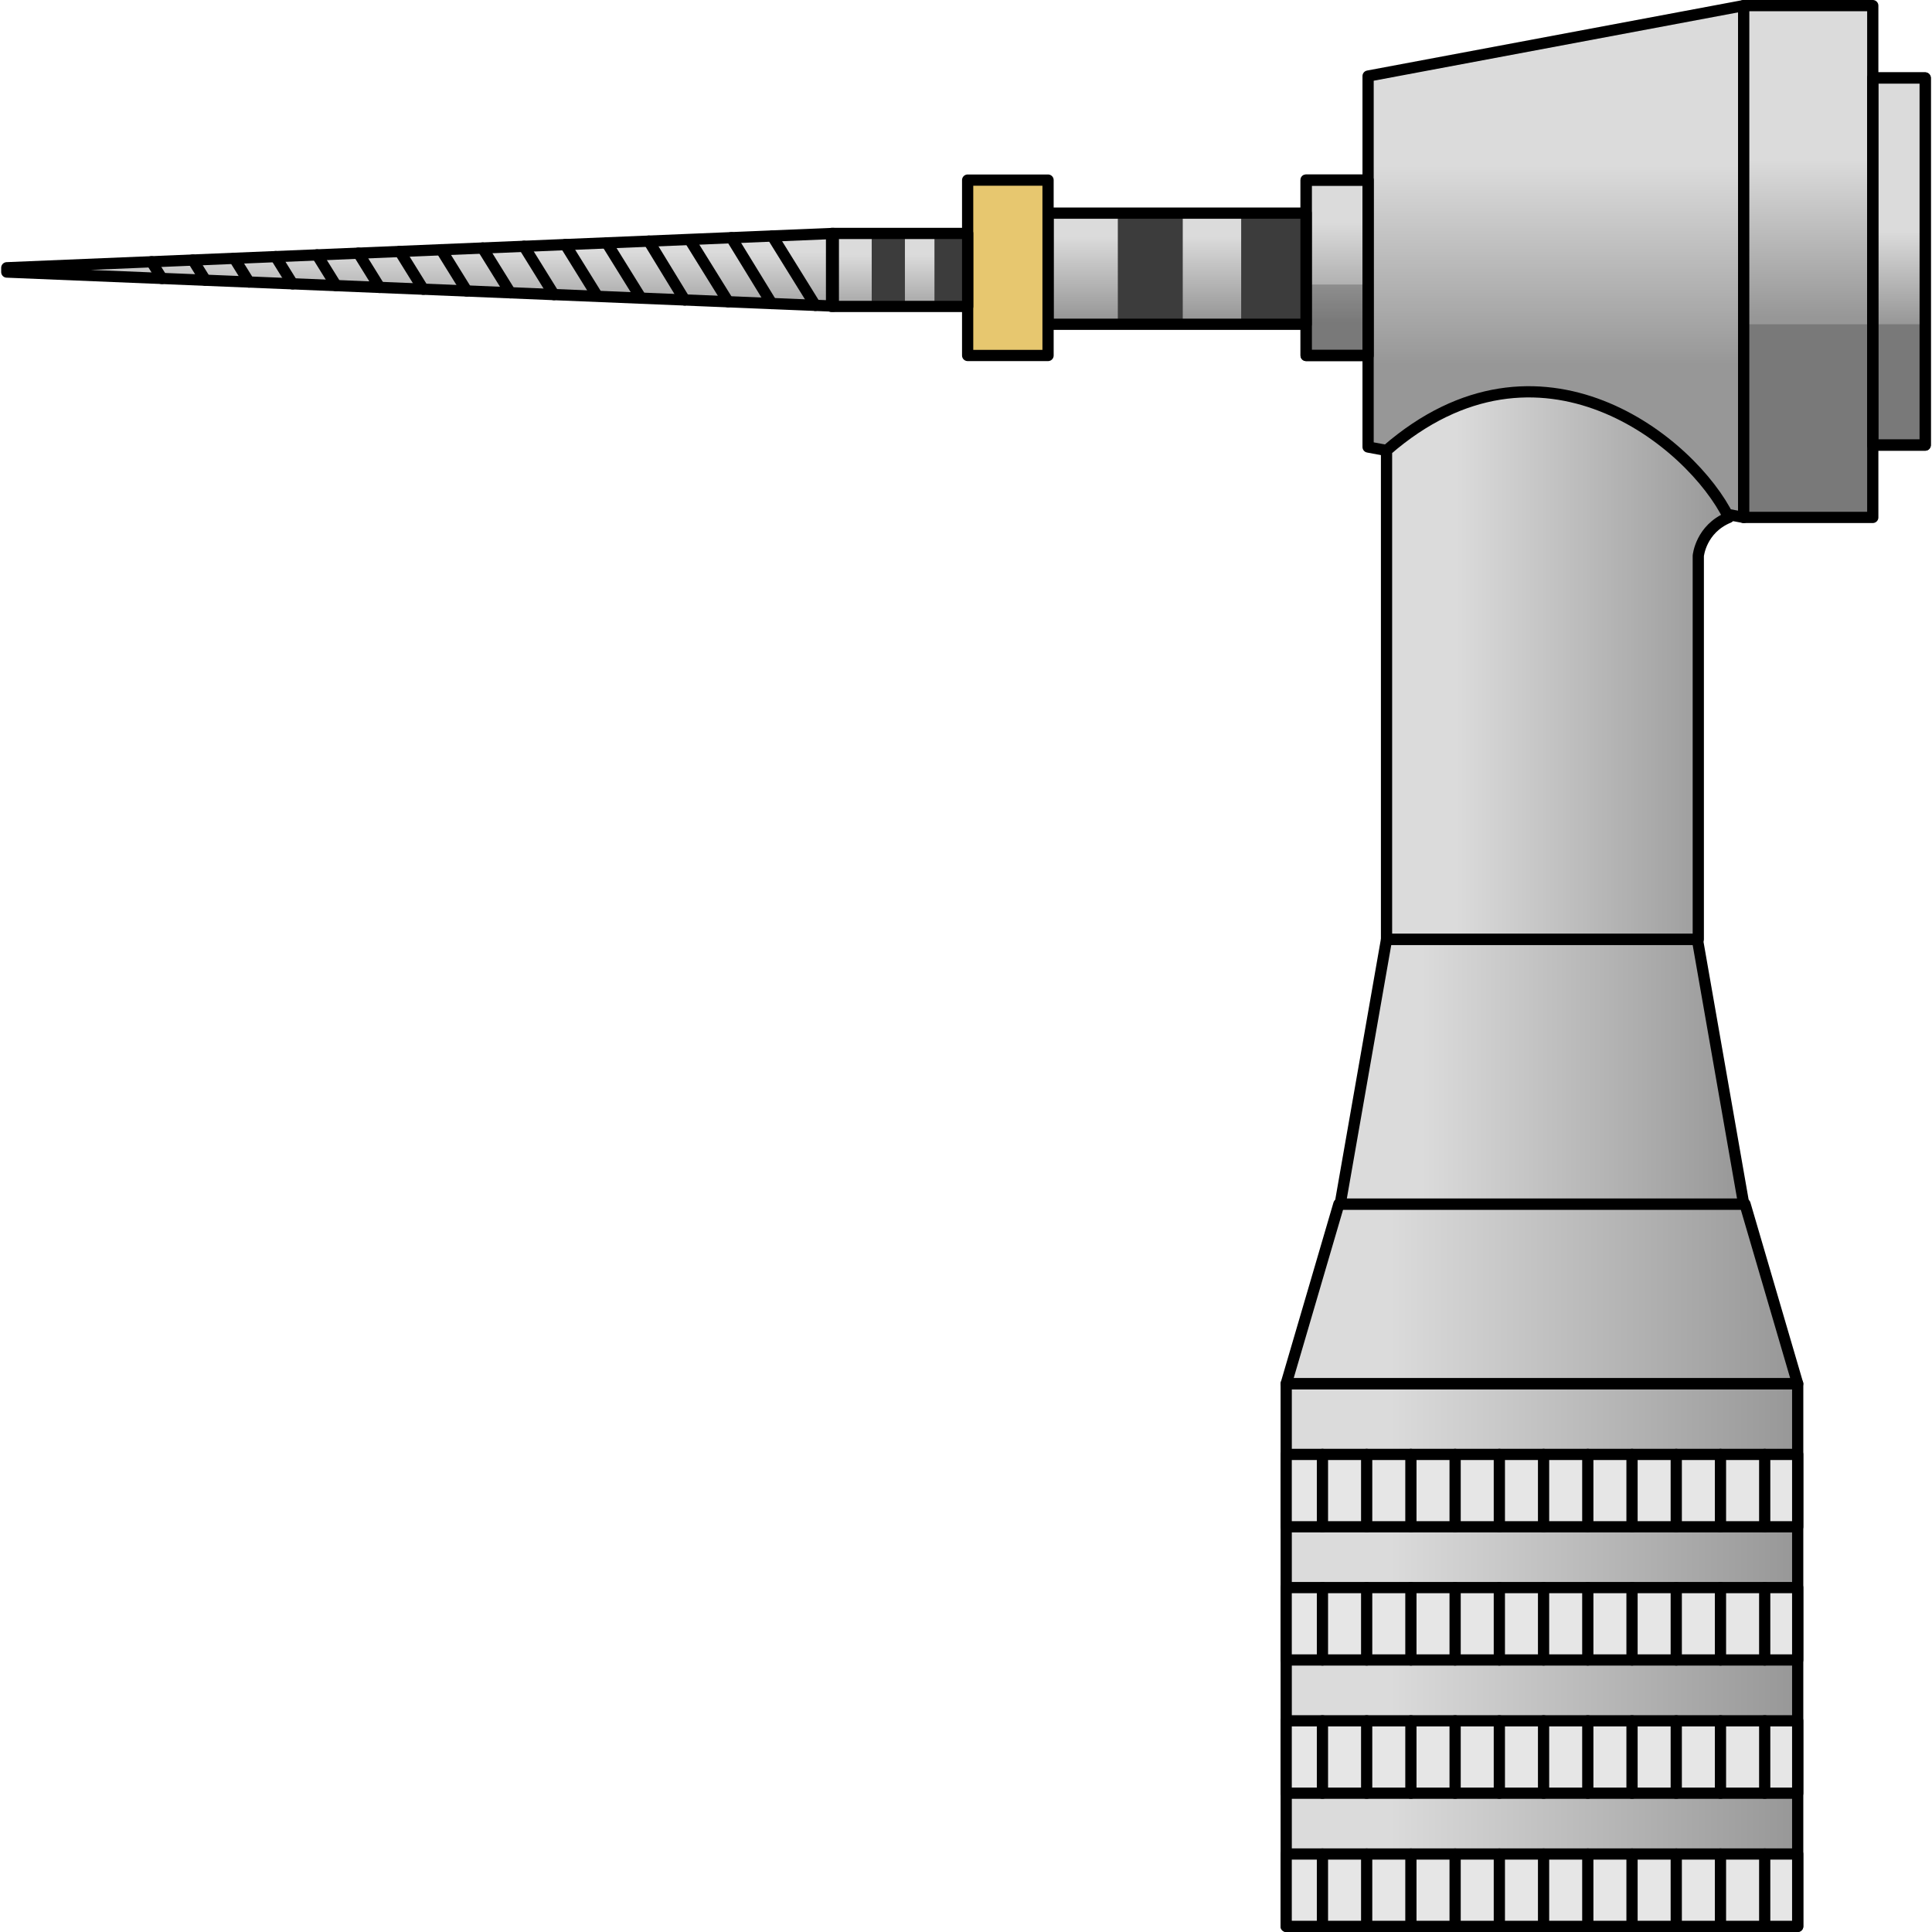 <?xml version="1.0" encoding="utf-8"?>
<!-- Created by: Science Figures, www.sciencefigures.org, Generator: Science Figures Editor -->
<!DOCTYPE svg PUBLIC "-//W3C//DTD SVG 1.1//EN" "http://www.w3.org/Graphics/SVG/1.1/DTD/svg11.dtd">
<svg version="1.1" id="Layer_1" xmlns="http://www.w3.org/2000/svg" xmlns:xlink="http://www.w3.org/1999/xlink" 
	 width="800px" height="800px" viewBox="0 0 171.8 172.009" enable-background="new 0 0 171.8 172.009" xml:space="preserve">
<g>
	<g>
		<linearGradient id="SVGID_1_" gradientUnits="userSpaceOnUse" x1="114.406" y1="115.201" x2="159.945" y2="115.201">
			<stop  offset="0.203" style="stop-color:#DBDBDB"/>
			<stop  offset="1" style="stop-color:#979797"/>
		</linearGradient>
		<polygon fill="url(#SVGID_1_)" points="159.945,123.201 114.406,123.201 119.097,107.201 155.257,107.201 		"/>
		<linearGradient id="SVGID_2_" gradientUnits="userSpaceOnUse" x1="114.408" y1="147.355" x2="159.947" y2="147.355">
			<stop  offset="0.203" style="stop-color:#DBDBDB"/>
			<stop  offset="1" style="stop-color:#979797"/>
		</linearGradient>
		<rect x="114.408" y="123.201" fill="url(#SVGID_2_)" width="45.539" height="48.309"/>
		
			<rect x="114.408" y="123.201" fill="none" stroke="#000000" stroke-linecap="round" stroke-linejoin="round" stroke-miterlimit="10" width="45.539" height="48.309"/>
		<polygon fill="none" stroke="#000000" stroke-linecap="round" stroke-linejoin="round" stroke-miterlimit="10" points="
			159.945,123.201 114.406,123.201 119.097,107.201 155.257,107.201 		"/>
		<rect x="114.406" y="165.065" fill="#E6E6E6" width="45.541" height="6.444"/>
		<rect x="114.406" y="153.207" fill="#E6E6E6" width="45.541" height="6.443"/>
		<rect x="114.406" y="141.347" fill="#E6E6E6" width="45.541" height="6.445"/>
		<rect x="114.406" y="129.489" fill="#E6E6E6" width="45.541" height="6.444"/>
		
			<rect x="114.406" y="165.065" fill="none" stroke="#000000" stroke-linecap="round" stroke-linejoin="round" stroke-miterlimit="10" width="45.541" height="6.444"/>
		
			<rect x="114.406" y="153.207" fill="none" stroke="#000000" stroke-linecap="round" stroke-linejoin="round" stroke-miterlimit="10" width="45.541" height="6.443"/>
		
			<rect x="114.406" y="141.347" fill="none" stroke="#000000" stroke-linecap="round" stroke-linejoin="round" stroke-miterlimit="10" width="45.541" height="6.445"/>
		
			<rect x="114.406" y="129.489" fill="none" stroke="#000000" stroke-linecap="round" stroke-linejoin="round" stroke-miterlimit="10" width="45.541" height="6.444"/>
		<g>
			
				<line fill="none" stroke="#000000" stroke-linecap="round" stroke-linejoin="round" stroke-miterlimit="10" x1="117.635" y1="129.489" x2="117.635" y2="135.933"/>
			
				<line fill="none" stroke="#000000" stroke-linecap="round" stroke-linejoin="round" stroke-miterlimit="10" x1="121.572" y1="129.489" x2="121.572" y2="135.933"/>
			
				<line fill="none" stroke="#000000" stroke-linecap="round" stroke-linejoin="round" stroke-miterlimit="10" x1="125.51" y1="129.489" x2="125.51" y2="135.933"/>
			
				<line fill="none" stroke="#000000" stroke-linecap="round" stroke-linejoin="round" stroke-miterlimit="10" x1="129.447" y1="129.489" x2="129.447" y2="135.933"/>
			
				<line fill="none" stroke="#000000" stroke-linecap="round" stroke-linejoin="round" stroke-miterlimit="10" x1="133.385" y1="129.489" x2="133.385" y2="135.933"/>
			
				<line fill="none" stroke="#000000" stroke-linecap="round" stroke-linejoin="round" stroke-miterlimit="10" x1="137.322" y1="129.489" x2="137.322" y2="135.933"/>
			
				<line fill="none" stroke="#000000" stroke-linecap="round" stroke-linejoin="round" stroke-miterlimit="10" x1="141.26" y1="129.489" x2="141.26" y2="135.933"/>
			
				<line fill="none" stroke="#000000" stroke-linecap="round" stroke-linejoin="round" stroke-miterlimit="10" x1="145.197" y1="129.489" x2="145.197" y2="135.933"/>
			
				<line fill="none" stroke="#000000" stroke-linecap="round" stroke-linejoin="round" stroke-miterlimit="10" x1="149.135" y1="129.489" x2="149.135" y2="135.933"/>
			
				<line fill="none" stroke="#000000" stroke-linecap="round" stroke-linejoin="round" stroke-miterlimit="10" x1="153.072" y1="129.489" x2="153.072" y2="135.933"/>
			
				<line fill="none" stroke="#000000" stroke-linecap="round" stroke-linejoin="round" stroke-miterlimit="10" x1="157.01" y1="129.489" x2="157.01" y2="135.933"/>
		</g>
		<g>
			
				<line fill="none" stroke="#000000" stroke-linecap="round" stroke-linejoin="round" stroke-miterlimit="10" x1="117.635" y1="141.347" x2="117.635" y2="147.792"/>
			
				<line fill="none" stroke="#000000" stroke-linecap="round" stroke-linejoin="round" stroke-miterlimit="10" x1="121.572" y1="141.347" x2="121.572" y2="147.792"/>
			
				<line fill="none" stroke="#000000" stroke-linecap="round" stroke-linejoin="round" stroke-miterlimit="10" x1="125.51" y1="141.347" x2="125.51" y2="147.792"/>
			
				<line fill="none" stroke="#000000" stroke-linecap="round" stroke-linejoin="round" stroke-miterlimit="10" x1="129.447" y1="141.347" x2="129.447" y2="147.792"/>
			
				<line fill="none" stroke="#000000" stroke-linecap="round" stroke-linejoin="round" stroke-miterlimit="10" x1="133.385" y1="141.347" x2="133.385" y2="147.792"/>
			
				<line fill="none" stroke="#000000" stroke-linecap="round" stroke-linejoin="round" stroke-miterlimit="10" x1="137.322" y1="141.347" x2="137.322" y2="147.792"/>
			
				<line fill="none" stroke="#000000" stroke-linecap="round" stroke-linejoin="round" stroke-miterlimit="10" x1="141.26" y1="141.347" x2="141.26" y2="147.792"/>
			
				<line fill="none" stroke="#000000" stroke-linecap="round" stroke-linejoin="round" stroke-miterlimit="10" x1="145.197" y1="141.347" x2="145.197" y2="147.792"/>
			
				<line fill="none" stroke="#000000" stroke-linecap="round" stroke-linejoin="round" stroke-miterlimit="10" x1="149.135" y1="141.347" x2="149.135" y2="147.792"/>
			
				<line fill="none" stroke="#000000" stroke-linecap="round" stroke-linejoin="round" stroke-miterlimit="10" x1="153.072" y1="141.347" x2="153.072" y2="147.792"/>
			
				<line fill="none" stroke="#000000" stroke-linecap="round" stroke-linejoin="round" stroke-miterlimit="10" x1="157.01" y1="141.347" x2="157.01" y2="147.792"/>
		</g>
		<g>
			
				<line fill="none" stroke="#000000" stroke-linecap="round" stroke-linejoin="round" stroke-miterlimit="10" x1="117.635" y1="153.207" x2="117.635" y2="159.651"/>
			
				<line fill="none" stroke="#000000" stroke-linecap="round" stroke-linejoin="round" stroke-miterlimit="10" x1="121.572" y1="153.207" x2="121.572" y2="159.651"/>
			
				<line fill="none" stroke="#000000" stroke-linecap="round" stroke-linejoin="round" stroke-miterlimit="10" x1="125.51" y1="153.207" x2="125.51" y2="159.651"/>
			
				<line fill="none" stroke="#000000" stroke-linecap="round" stroke-linejoin="round" stroke-miterlimit="10" x1="129.447" y1="153.207" x2="129.447" y2="159.651"/>
			
				<line fill="none" stroke="#000000" stroke-linecap="round" stroke-linejoin="round" stroke-miterlimit="10" x1="133.385" y1="153.207" x2="133.385" y2="159.651"/>
			
				<line fill="none" stroke="#000000" stroke-linecap="round" stroke-linejoin="round" stroke-miterlimit="10" x1="137.322" y1="153.207" x2="137.322" y2="159.651"/>
			
				<line fill="none" stroke="#000000" stroke-linecap="round" stroke-linejoin="round" stroke-miterlimit="10" x1="141.26" y1="153.207" x2="141.26" y2="159.651"/>
			
				<line fill="none" stroke="#000000" stroke-linecap="round" stroke-linejoin="round" stroke-miterlimit="10" x1="145.197" y1="153.207" x2="145.197" y2="159.651"/>
			
				<line fill="none" stroke="#000000" stroke-linecap="round" stroke-linejoin="round" stroke-miterlimit="10" x1="149.135" y1="153.207" x2="149.135" y2="159.651"/>
			
				<line fill="none" stroke="#000000" stroke-linecap="round" stroke-linejoin="round" stroke-miterlimit="10" x1="153.072" y1="153.207" x2="153.072" y2="159.651"/>
			
				<line fill="none" stroke="#000000" stroke-linecap="round" stroke-linejoin="round" stroke-miterlimit="10" x1="157.01" y1="153.207" x2="157.01" y2="159.651"/>
		</g>
		<g>
			
				<line fill="none" stroke="#000000" stroke-linecap="round" stroke-linejoin="round" stroke-miterlimit="10" x1="117.635" y1="165.066" x2="117.635" y2="171.509"/>
			
				<line fill="none" stroke="#000000" stroke-linecap="round" stroke-linejoin="round" stroke-miterlimit="10" x1="121.572" y1="165.066" x2="121.572" y2="171.509"/>
			
				<line fill="none" stroke="#000000" stroke-linecap="round" stroke-linejoin="round" stroke-miterlimit="10" x1="125.51" y1="165.066" x2="125.51" y2="171.509"/>
			
				<line fill="none" stroke="#000000" stroke-linecap="round" stroke-linejoin="round" stroke-miterlimit="10" x1="129.447" y1="165.066" x2="129.447" y2="171.509"/>
			
				<line fill="none" stroke="#000000" stroke-linecap="round" stroke-linejoin="round" stroke-miterlimit="10" x1="133.385" y1="165.066" x2="133.385" y2="171.509"/>
			
				<line fill="none" stroke="#000000" stroke-linecap="round" stroke-linejoin="round" stroke-miterlimit="10" x1="137.322" y1="165.066" x2="137.322" y2="171.509"/>
			
				<line fill="none" stroke="#000000" stroke-linecap="round" stroke-linejoin="round" stroke-miterlimit="10" x1="141.26" y1="165.066" x2="141.26" y2="171.509"/>
			
				<line fill="none" stroke="#000000" stroke-linecap="round" stroke-linejoin="round" stroke-miterlimit="10" x1="145.197" y1="165.066" x2="145.197" y2="171.509"/>
			
				<line fill="none" stroke="#000000" stroke-linecap="round" stroke-linejoin="round" stroke-miterlimit="10" x1="149.135" y1="165.066" x2="149.135" y2="171.509"/>
			
				<line fill="none" stroke="#000000" stroke-linecap="round" stroke-linejoin="round" stroke-miterlimit="10" x1="153.072" y1="165.066" x2="153.072" y2="171.509"/>
			
				<line fill="none" stroke="#000000" stroke-linecap="round" stroke-linejoin="round" stroke-miterlimit="10" x1="157.01" y1="165.066" x2="157.01" y2="171.509"/>
		</g>
	</g>
	<g>
		<g>
			<linearGradient id="SVGID_3_" gradientUnits="userSpaceOnUse" x1="118.94" y1="17.532" x2="118.94" y2="28.769">
				<stop  offset="0.203" style="stop-color:#DBDBDB"/>
				<stop  offset="1" style="stop-color:#979797"/>
			</linearGradient>
			
				<rect x="116.181" y="16.034" fill="url(#SVGID_3_)" stroke="#000000" stroke-linecap="round" stroke-linejoin="round" stroke-miterlimit="10" width="5.519" height="15.615"/>
			<linearGradient id="SVGID_4_" gradientUnits="userSpaceOnUse" x1="37.294" y1="20.951" x2="37.294" y2="28.349">
				<stop  offset="0.203" style="stop-color:#DBDBDB"/>
				<stop  offset="1" style="stop-color:#979797"/>
			</linearGradient>
			<polygon fill="url(#SVGID_4_)" points="0.5,24.222 74.089,27.252 74.089,20.785 0.5,23.839 			"/>
			<linearGradient id="SVGID_5_" gradientUnits="userSpaceOnUse" x1="104.692" y1="19.197" x2="104.692" y2="28.409">
				<stop  offset="0.203" style="stop-color:#DBDBDB"/>
				<stop  offset="1" style="stop-color:#979797"/>
			</linearGradient>
			<rect x="93.205" y="18.975" fill="url(#SVGID_5_)" width="22.976" height="9.896"/>
			<rect x="110.399" y="18.975" fill="#3C3C3C" width="5.781" height="9.896"/>
			<rect x="99.417" y="18.975" fill="#3C3C3C" width="5.781" height="9.896"/>
			<linearGradient id="SVGID_6_" gradientUnits="userSpaceOnUse" x1="138.42" y1="10.207" x2="138.42" y2="32.449">
				<stop  offset="0.203" style="stop-color:#DBDBDB"/>
				<stop  offset="1" style="stop-color:#979797"/>
			</linearGradient>
			<polygon fill="url(#SVGID_6_)" points="155.141,46.067 121.699,39.798 121.699,6.772 155.141,0.5 			"/>
			<polygon fill="none" stroke="#000000" stroke-linecap="round" stroke-linejoin="round" stroke-miterlimit="10" points="
				155.141,46.067 121.699,39.798 121.699,6.772 155.141,0.5 			"/>
			<linearGradient id="SVGID_7_" gradientUnits="userSpaceOnUse" x1="160.886" y1="10.645" x2="160.886" y2="28.222">
				<stop  offset="0.203" style="stop-color:#DBDBDB"/>
				<stop  offset="1" style="stop-color:#979797"/>
			</linearGradient>
			<rect x="155.141" y="0.5" fill="url(#SVGID_7_)" width="11.49" height="45.567"/>
			<rect x="155.141" y="28.871" opacity="0.2" width="11.49" height="17.197"/>
			
				<rect x="155.141" y="0.5" fill="none" stroke="#000000" stroke-linecap="round" stroke-linejoin="round" stroke-miterlimit="10" width="11.49" height="45.567"/>
			<linearGradient id="SVGID_8_" gradientUnits="userSpaceOnUse" x1="168.966" y1="18.539" x2="168.966" y2="28.845">
				<stop  offset="0.203" style="stop-color:#DBDBDB"/>
				<stop  offset="1" style="stop-color:#979797"/>
			</linearGradient>
			
				<rect x="166.631" y="6.941" fill="url(#SVGID_8_)" stroke="#000000" stroke-linecap="round" stroke-linejoin="round" stroke-miterlimit="10" width="4.669" height="32.685"/>
			<rect x="166.631" y="28.871" opacity="0.2" width="4.669" height="10.755"/>
			
				<rect x="166.631" y="6.941" fill="none" stroke="#000000" stroke-linecap="round" stroke-linejoin="round" stroke-miterlimit="10" width="4.669" height="32.685"/>
			<rect x="116.181" y="25.331" opacity="0.2" width="5.519" height="6.318"/>
			
				<rect x="93.205" y="18.975" fill="none" stroke="#000000" stroke-linecap="round" stroke-linejoin="round" stroke-miterlimit="10" width="22.976" height="9.896"/>
			<rect x="86.047" y="16.034" fill="#E7C76F" width="7.158" height="15.615"/>
			
				<rect x="86.047" y="16.034" fill="none" stroke="#000000" stroke-linecap="round" stroke-linejoin="round" stroke-miterlimit="10" width="7.158" height="15.615"/>
			<linearGradient id="SVGID_9_" gradientUnits="userSpaceOnUse" x1="79.988" y1="21.17" x2="79.988" y2="28.655">
				<stop  offset="0.203" style="stop-color:#DBDBDB"/>
				<stop  offset="1" style="stop-color:#979797"/>
			</linearGradient>
			<rect x="73.93" y="20.784" fill="url(#SVGID_9_)" width="12.117" height="6.5"/>
			<rect x="83.092" y="20.784" fill="#3C3C3C" width="2.955" height="6.5"/>
			<rect x="77.506" y="20.784" fill="#3C3C3C" width="2.955" height="6.5"/>
			
				<rect x="73.93" y="20.784" fill="none" stroke="#000000" stroke-linecap="round" stroke-linejoin="round" stroke-miterlimit="10" width="12.117" height="6.5"/>
			<polygon fill="none" stroke="#000000" stroke-linecap="round" stroke-linejoin="round" stroke-miterlimit="10" points="
				0.5,24.222 74.089,27.252 74.089,20.785 0.5,23.839 			"/>
			<linearGradient id="SVGID_10_" gradientUnits="userSpaceOnUse" x1="123.34" y1="59.257" x2="153.807" y2="59.257">
				<stop  offset="0.203" style="stop-color:#DBDBDB"/>
				<stop  offset="1" style="stop-color:#979797"/>
			</linearGradient>
			<path fill="url(#SVGID_10_)" d="M123.34,40.105v8.189V83.63h27.757V49.487c0,0,0.218-2.395,2.71-3.419
				C150.555,39.406,136.989,28.231,123.34,40.105z"/>
			<linearGradient id="SVGID_11_" gradientUnits="userSpaceOnUse" x1="119.213" y1="95.415" x2="155.141" y2="95.415">
				<stop  offset="0.203" style="stop-color:#DBDBDB"/>
				<stop  offset="1" style="stop-color:#979797"/>
			</linearGradient>
			<polygon fill="url(#SVGID_11_)" points="155.141,107.201 119.213,107.201 123.342,83.631 151.016,83.631 			"/>
			<path fill="none" stroke="#000000" stroke-linecap="round" stroke-linejoin="round" stroke-miterlimit="10" d="M123.34,40.105
				v8.189V83.63h27.757V49.487c0,0,0.218-2.395,2.71-3.419C150.555,39.406,136.989,28.231,123.34,40.105z"/>
			<polygon fill="none" stroke="#000000" stroke-linecap="round" stroke-linejoin="round" stroke-miterlimit="10" points="
				155.141,107.201 119.213,107.201 123.342,83.631 151.016,83.631 			"/>
			
				<rect x="116.181" y="16.034" fill="none" stroke="#000000" stroke-linecap="round" stroke-linejoin="round" stroke-miterlimit="10" width="5.519" height="15.615"/>
		</g>
		<g>
			
				<line fill="none" stroke="#000000" stroke-linecap="round" stroke-linejoin="round" stroke-miterlimit="10" x1="68.651" y1="21.011" x2="72.482" y2="27.186"/>
			
				<line fill="none" stroke="#000000" stroke-linecap="round" stroke-linejoin="round" stroke-miterlimit="10" x1="65.008" y1="21.162" x2="68.604" y2="27.026"/>
			
				<line fill="none" stroke="#000000" stroke-linecap="round" stroke-linejoin="round" stroke-miterlimit="10" x1="61.335" y1="21.402" x2="64.726" y2="26.866"/>
			
				<line fill="none" stroke="#000000" stroke-linecap="round" stroke-linejoin="round" stroke-miterlimit="10" x1="57.654" y1="21.467" x2="60.853" y2="26.707"/>
			
				<line fill="none" stroke="#000000" stroke-linecap="round" stroke-linejoin="round" stroke-miterlimit="10" x1="53.913" y1="21.623" x2="56.969" y2="26.547"/>
			
				<line fill="none" stroke="#000000" stroke-linecap="round" stroke-linejoin="round" stroke-miterlimit="10" x1="50.229" y1="21.775" x2="53.053" y2="26.327"/>
			
				<line fill="none" stroke="#000000" stroke-linecap="round" stroke-linejoin="round" stroke-miterlimit="10" x1="46.545" y1="21.928" x2="49.212" y2="26.228"/>
			
				<line fill="none" stroke="#000000" stroke-linecap="round" stroke-linejoin="round" stroke-miterlimit="10" x1="42.86" y1="22.081" x2="45.334" y2="26.068"/>
			
				<line fill="none" stroke="#000000" stroke-linecap="round" stroke-linejoin="round" stroke-miterlimit="10" x1="39.176" y1="22.234" x2="41.455" y2="25.908"/>
			
				<line fill="none" stroke="#000000" stroke-linecap="round" stroke-linejoin="round" stroke-miterlimit="10" x1="35.491" y1="22.387" x2="37.577" y2="25.749"/>
			
				<line fill="none" stroke="#000000" stroke-linecap="round" stroke-linejoin="round" stroke-miterlimit="10" x1="31.808" y1="22.54" x2="33.698" y2="25.589"/>
			
				<line fill="none" stroke="#000000" stroke-linecap="round" stroke-linejoin="round" stroke-miterlimit="10" x1="28.122" y1="22.693" x2="29.82" y2="25.429"/>
			
				<line fill="none" stroke="#000000" stroke-linecap="round" stroke-linejoin="round" stroke-miterlimit="10" x1="24.438" y1="22.845" x2="25.942" y2="25.27"/>
			
				<line fill="none" stroke="#000000" stroke-linecap="round" stroke-linejoin="round" stroke-miterlimit="10" x1="20.753" y1="22.999" x2="22.063" y2="25.11"/>
			
				<line fill="none" stroke="#000000" stroke-linecap="round" stroke-linejoin="round" stroke-miterlimit="10" x1="17.069" y1="23.151" x2="18.186" y2="24.95"/>
			
				<line fill="none" stroke="#000000" stroke-linecap="round" stroke-linejoin="round" stroke-miterlimit="10" x1="13.385" y1="23.304" x2="14.307" y2="24.791"/>
		</g>
	</g>
</g>
</svg>